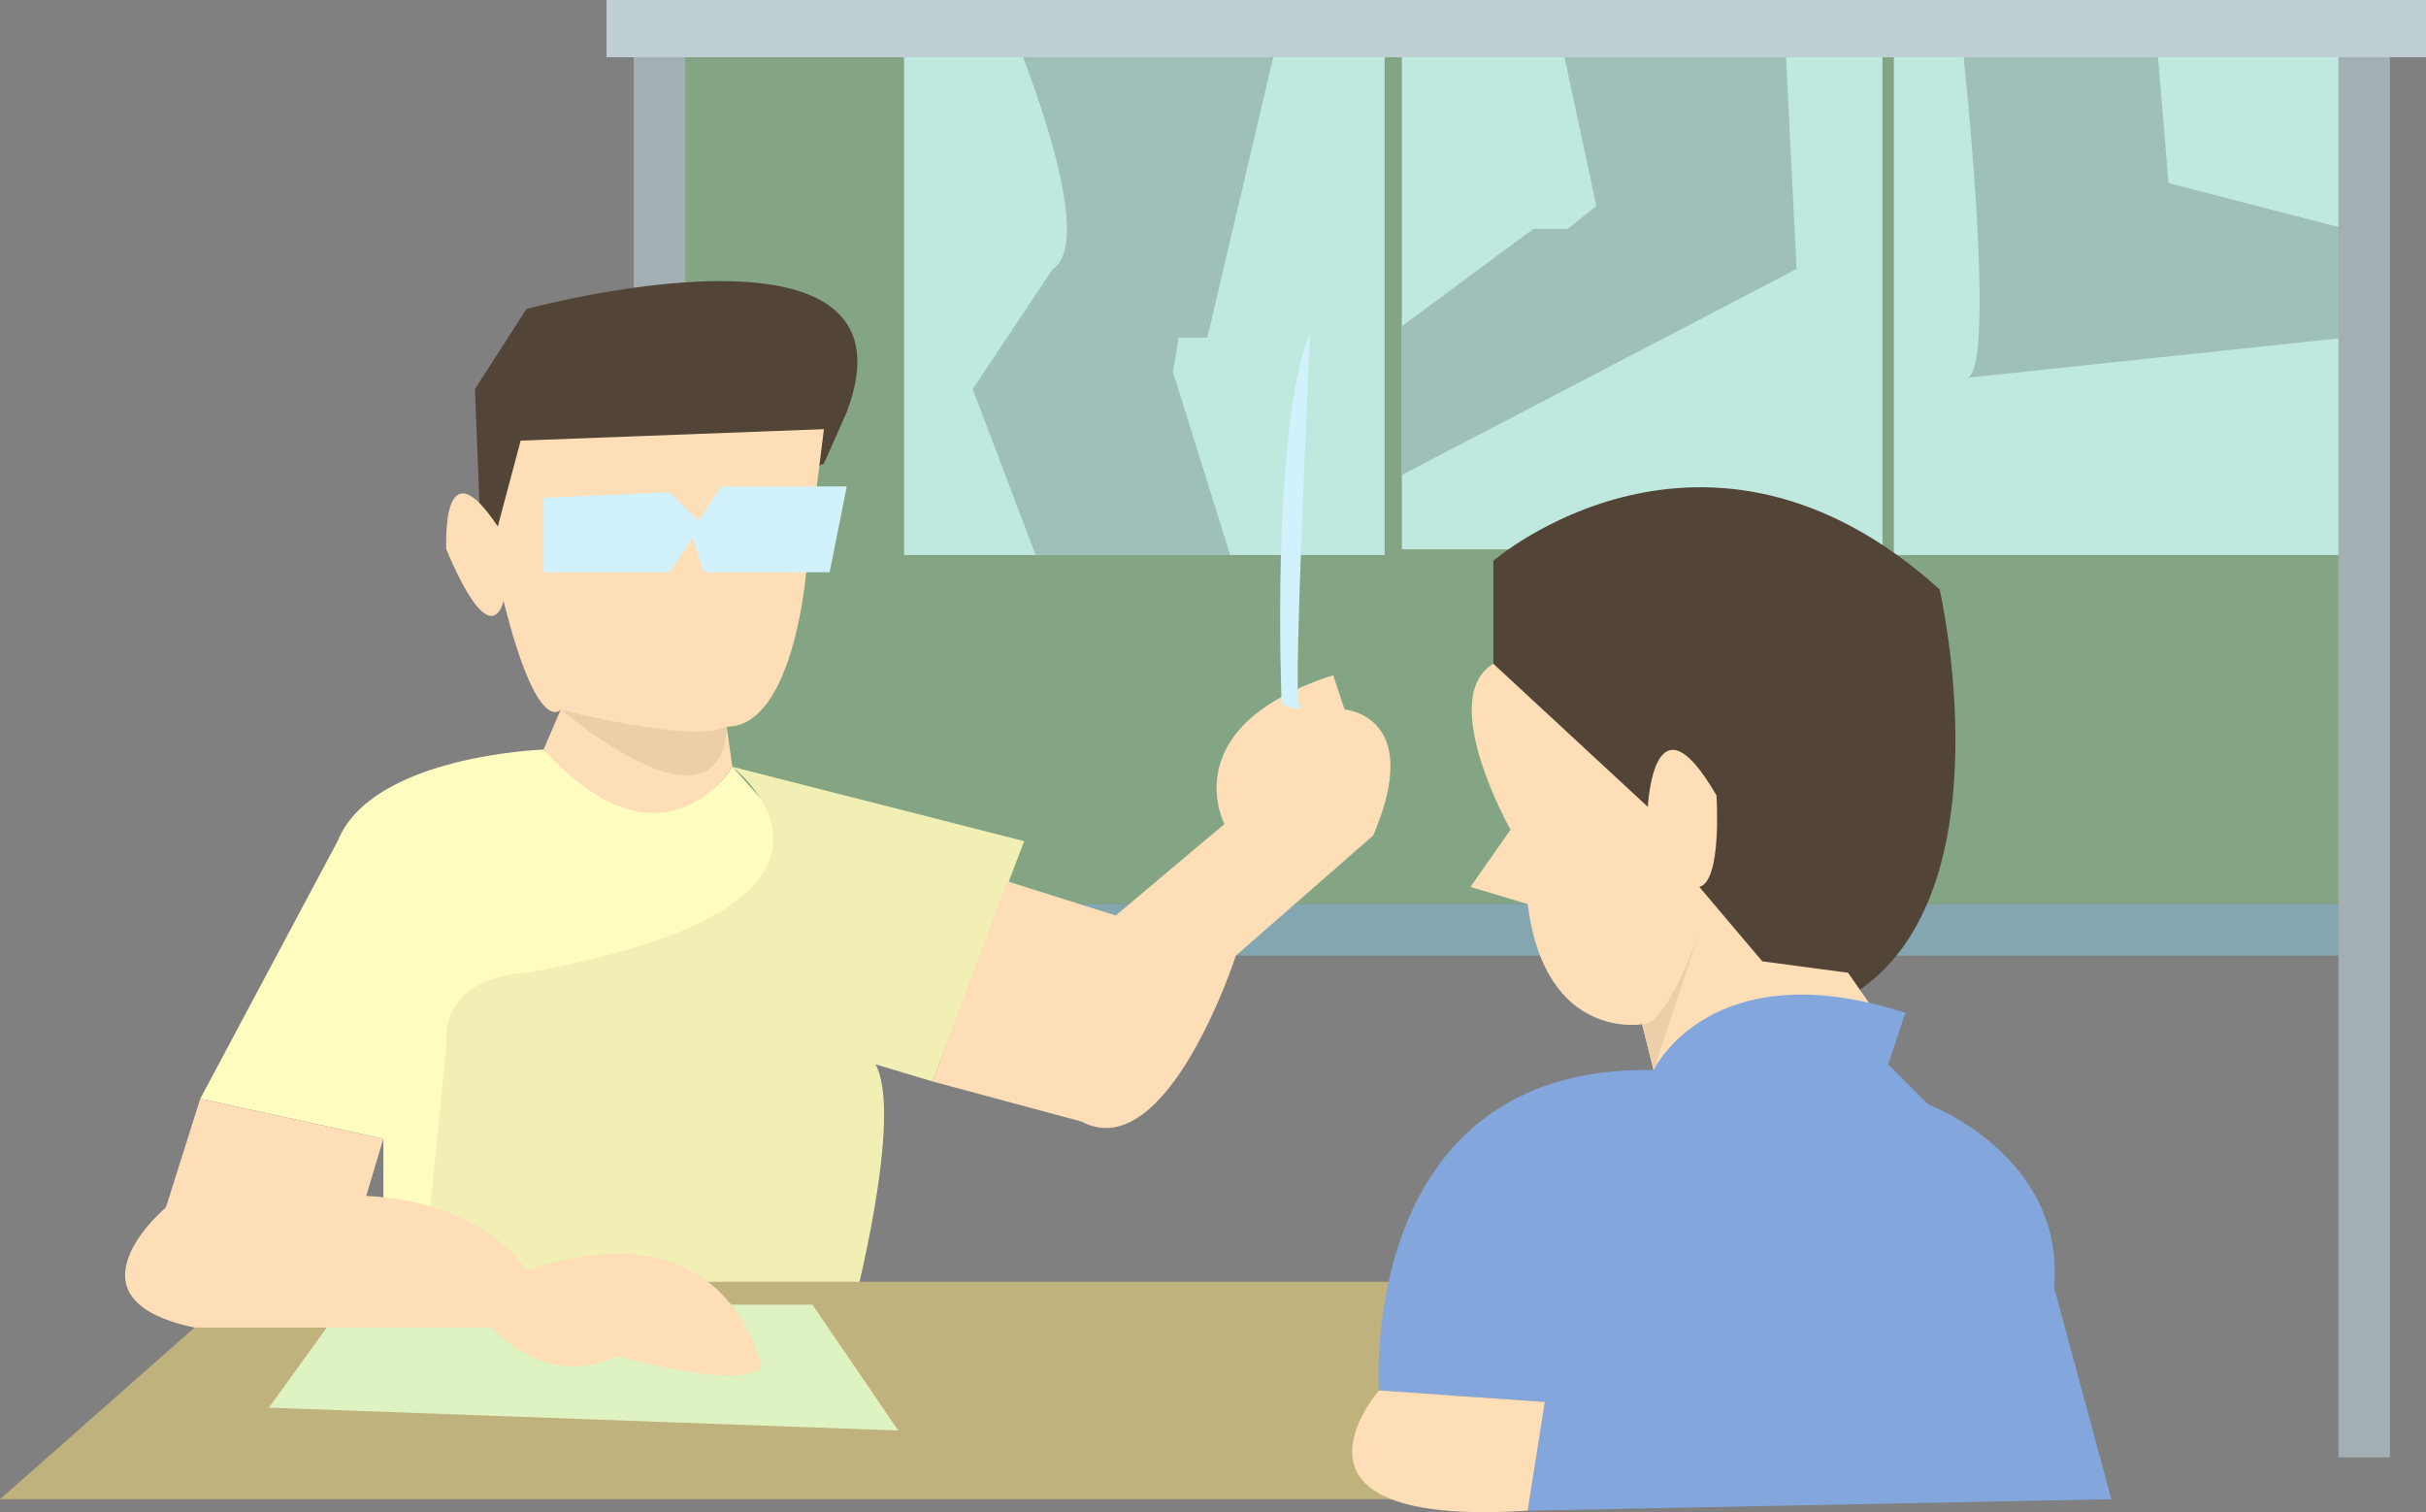 <svg xmlns="http://www.w3.org/2000/svg" width="184.531" height="115.011"><rect width="100%" height="100%" fill="#808080" stroke="none"/><path fill="#83a583" d="M178.438 68.762V4.355H48.745v64.407h129.691"/><path fill="#bfe9de" d="M105.32 42.215V3.485H68.766v38.73h36.554m75.293 0V3.485h-36.558v38.73h36.558m-37.425-.434V3.047h-36.56V41.78h36.56"/><path fill="#83a6b0" d="M79.21 72.68v-3.918h99.228v3.918H79.21"/><path fill="#9ec0b8" d="M149.277 3.484s2.61 23.934.434 25.239l28.727-3.043v-8.27l-13.493-3.484-.87-10.442h-14.798"/><path fill="#a3afb3" d="M177.871 110.848V3.789h3.918v107.059h-3.918m-129.668 0V3.789h3.918v107.059h-3.918"/><path fill="#524538" d="M147.535 44.828c-17.84-16.105-33.945-2.176-33.945-2.176v7.832l14.363 24.809 11.902 1.113c.473-.336.993-.699 1.59-1.113 11.313-7.836 6.09-30.465 6.09-30.465M36.559 40.477l-.434-10.883 3.914-6.09s30.465-8.27 24.371 7.832l-1.738 3.918s-20.457 10.008-26.113 5.223"/><path fill="#fffcbf" d="M55.707 58.32s-4.352 7.832-14.363-1.308c0 0-13.055.437-15.664 6.965L15.234 83.563l13.926 3.046v5.657l6.422 8.199 27.523-33.88-7.398-8.265"/><path fill="#f2efb5" d="M64.848 99.664s3.918-14.797 1.742-18.715l4.351 1.305 6.961-18.277-22.195-5.657s13.492 10.442-15.668 15.668c0 0-6.527 0-6.09 5.657L32.207 97.05l32.64 2.613"/><path fill="#bfb27c" d="M14.797 100.969 0 114.027h108.805l2.61-16.539h-95.31l-1.308 3.48"/><path fill="#dff2c1" d="m26.113 99.23-5.656 7.833 47.871 1.742-6.527-9.575H26.113"/><path fill="#fddeb6" d="m15.234 83.563-2.613 8.269s-8.266 6.961 2.176 9.137H37.43s3.914 4.789 9.574 2.176c0 0 9.14 2.613 10.879.87 0 0-2.176-12.62-17.844-7.398 0 0-3.043-5.222-12.184-5.656l1.305-4.352-13.926-3.046m61.364-16.54 8.27 2.61 8.269-6.961s-3.918-7.399 8.27-11.317l.87 2.614s6.09.433 2.176 9.574L94.008 72.68S88.785 88.785 82.254 85.3L70.94 82.255l5.657-15.23M41.344 57.012l1.308-3.043s-1.742 2.172-4.351-8.27c0 0-.871 4.352-4.352-3.918 0 0-.437-8.27 3.914-1.742l1.742-6.527 23.067-.871-1.305 10.445s-.87 12.187-6.094 12.187l.434 3.047s-5.223 8.703-14.363-1.308"/><path fill="#d1f1fd" d="m41.344 37.863 9.578-.433 2.176 2.175 1.738-2.609h9.574l-1.305 6.527h-9.574l-.87-2.613-1.74 2.613h-9.577v-5.66m56.144 15.668s-.87-20.89 2.176-28.289c0 0-1.305 27.418-.871 28.29.437.87-1.305 0-1.305 0"/><path fill="#fddeb6" d="m113.59 50.484 11.75 10.883s.437-9.14 5.222-.87c0 0 .438 6.526-1.304 6.96l4.789 5.66 6.527.871 1.942 2.801-16.739 4.598-.87-3.485s-7.4 1.305-8.704-9.14l-4.351-1.305 3.046-4.352s-5.66-10.007-1.308-12.62"/><path fill="#83a7dd" d="M125.777 81.387s4.352-9.14 19.149-4.352l-1.305 3.914 3.047 3.047s10.445 3.918 9.574 13.926l4.352 16.105-44.39.871 1.304-8.27-12.621-.87s-1.742-24.809 20.89-24.371"/><path fill="#fddeb6" d="M104.887 105.758s-9.14 10.445 11.316 9.14l1.305-8.27-12.621-.87"/><path fill="#eccea9" d="M42.652 53.969s10.008 2.61 12.621 1.304c0 0 .434 9.141-12.62-1.304m87.042 15.664s-2.613 8.27-4.789 8.27l.871 3.484 3.918-11.754"/><path fill="#9ec0b8" d="M77.469 3.484s6.093 14.797 2.61 16.973l-6.09 9.137 4.784 12.62H93.57L89.22 28.29l.437-2.61h2.176l5.219-22.195H77.469m41.344-.001 2.613 12.184-2.176 1.742h-2.613l-10.008 7.399v11.316l30.027-15.668-.87-17.41-16.974.437"/><path fill="#bfced3" d="M184.531 4.355V0H46.133v4.355H184.53"/></svg>
